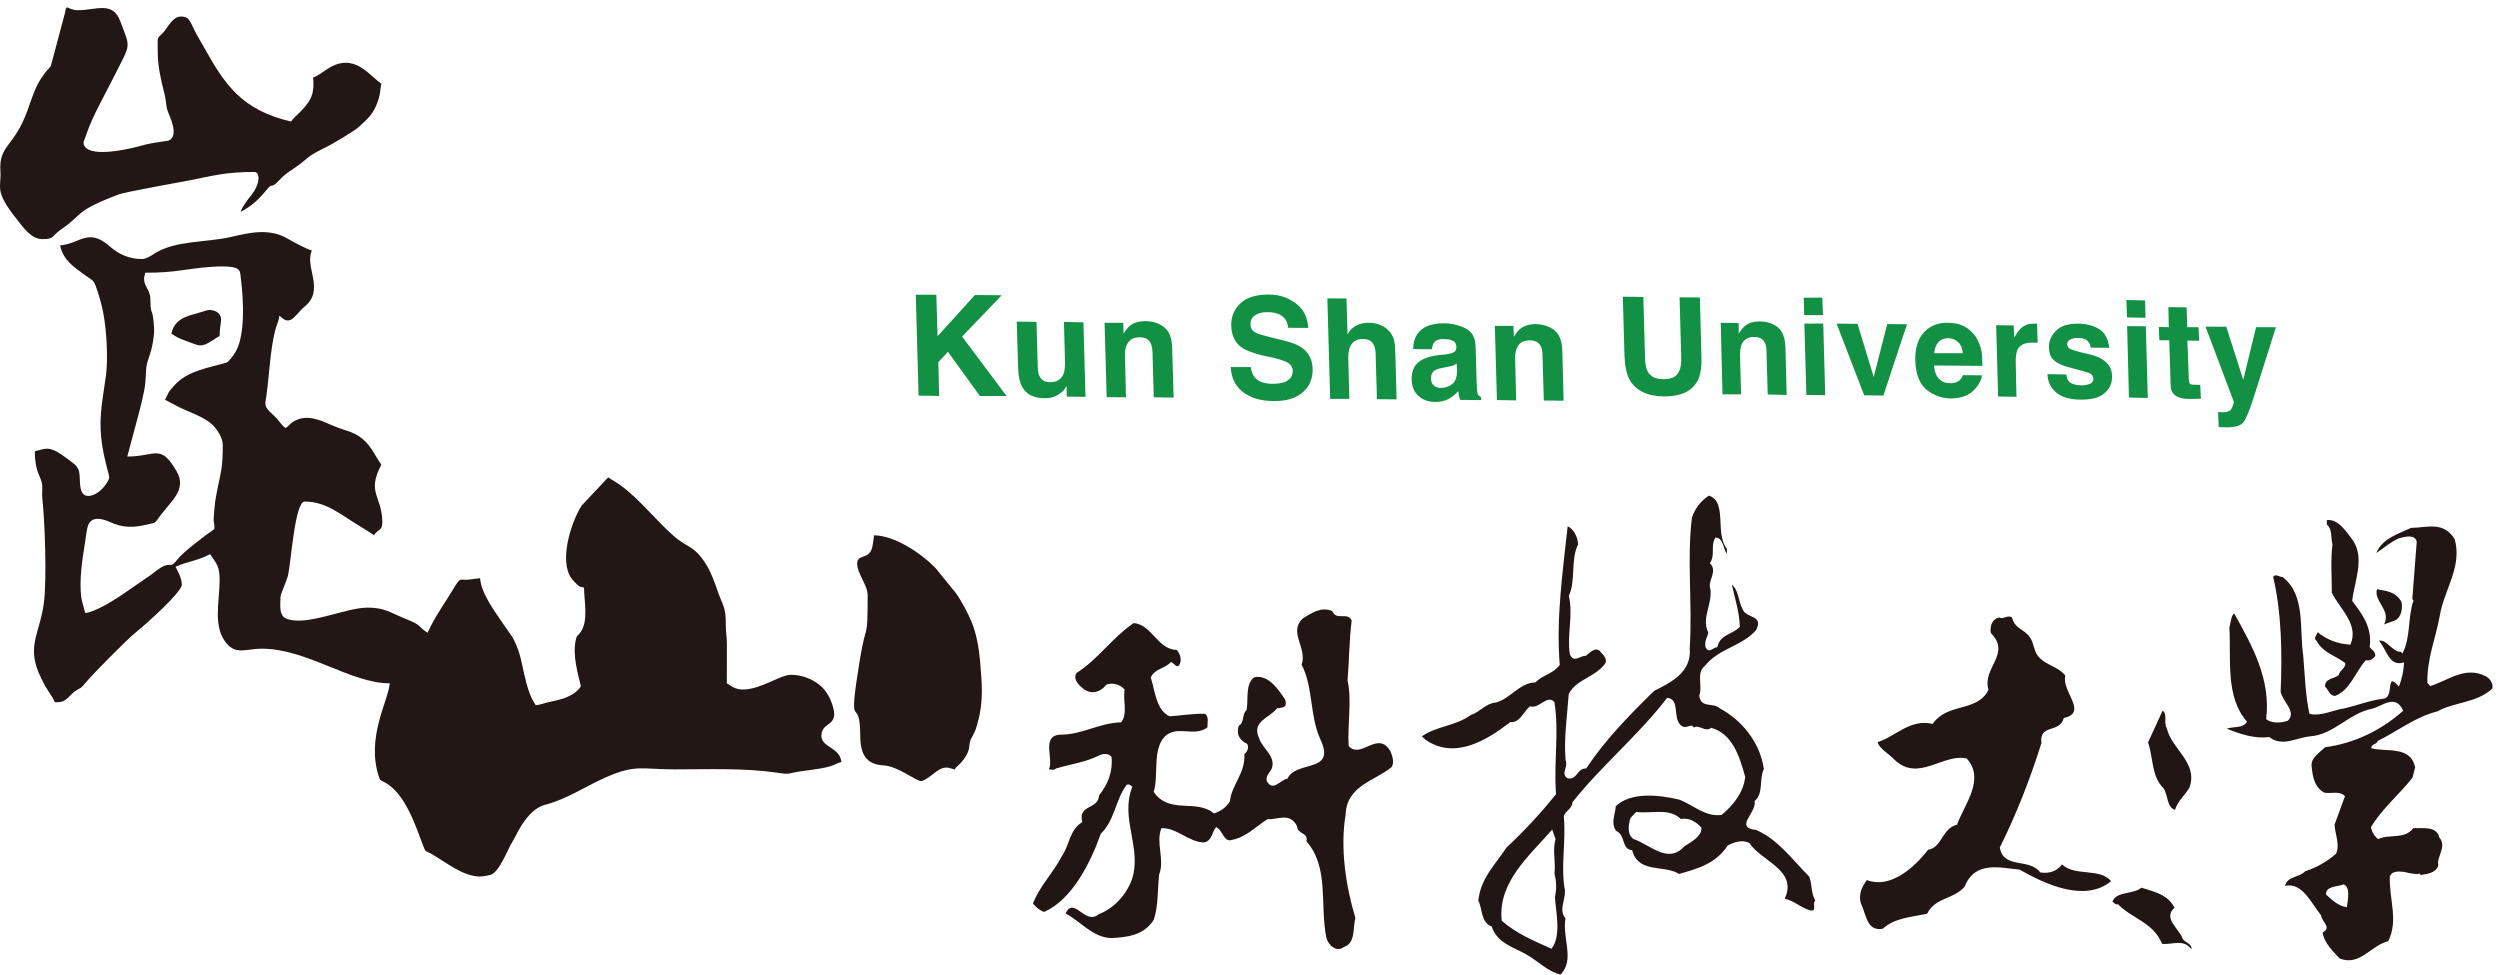 <?xml version="1.0" encoding="utf-8"?>
<!-- Generator: Adobe Illustrator 25.0.1, SVG Export Plug-In . SVG Version: 6.00 Build 0)  -->
<svg version="1.1" id="圖層_1" xmlns="http://www.w3.org/2000/svg" xmlns:xlink="http://www.w3.org/1999/xlink" x="0px" y="0px"
	 viewBox="0 0 669.92 261.17" style="enable-background:new 0 0 669.92 261.17;" xml:space="preserve">
<style type="text/css">
	.st0{fill-rule:evenodd;clip-rule:evenodd;fill:#221714;}
	.st1{fill:#211613;}
	.st2{fill:#129043;}
</style>
<path class="st0" d="M45.92,89.41c1.09,0.73,2.1,1.29,3.55,1.8c4.63,1.62,4.03,2.36,9.39-1.23c0-3.03,0.83-4.4,0.03-5.64
	c-0.46-0.7-1.17-1.04-2.18-1.24c-0.93-0.19-1.73,0.22-2.8,0.53C49.94,84.77,46.87,85.3,45.92,89.41 M229.69,151.04
	c0,2.64,2.81,5.75,2.81,8.44c0,12.81-0.33,6.64-2.05,17.09c-3.59,21.83,0,8.49,0.07,20.63c0.03,5.1,1.72,7.65,6.19,7.89
	c3.9,0.2,8.7,4.21,10.14,4.21c0.75,0,2.62-1.41,3.18-1.88c3.2-2.65,4.19-1.59,5.82-1.21c0.35-0.96,1.29-0.98,2.83-3.37
	c1.51-2.34,0.76-3.11,1.47-4.72c0.32-0.72,0.75-1.36,1.05-2.05c0.31-0.68,0.49-1.46,0.75-2.34c1.72-5.99,1.14-10.83,0.66-16.79
	c-0.27-3.17-0.99-7.26-2.21-10.18c-1-2.42-2.84-5.9-4.38-8l-4.17-5.11c-0.61-0.69-0.72-1-1.41-1.69
	c-3.63-3.69-10.76-8.51-16.26-8.51c-0.02,0.9-0.18,1.48-0.32,2.5C233.27,150.38,229.69,148.15,229.69,151.04z M38.89,73.08
	c-0.1,1.16-0.28,0.63-0.28,1.69c0,1.97,1.67,2.98,1.69,5.36c0.06,4.7,0.43,2.03,0.84,5.9c0.31,2.88,0.17,3.62-0.31,6.44
	c-0.35,1.98-1.3,3.98-1.59,5.73c-0.21,1.27-0.02,3.58-0.65,6.67c-0.41,2.03-0.87,3.98-1.39,5.93l-3.1,11.54
	c7.58,0,8.86-3.59,13.22,3.94c2.98,5.14-1.83,8.14-5.1,12.9c-0.64,0.93-0.71,0.87-1.92,1.18c-3.4,0.85-6.25,1.27-9.62,0.03
	c-1.38-0.52-5.99-3.12-7.16,0.64c-0.34,1.11-0.56,3.31-0.77,4.58c-0.71,4.32-1.56,9.96-0.98,14.37c0.2,1.47,0.74,2.91,1.06,4.29
	c2.54-0.21,7.54-3.33,9.45-4.61l8.5-5.85c5.58-4.62,4.17-0.56,6.78-3.92c1.57-2.03,7.77-6.69,9.89-8.12c0-3.23-0.43-0.31-0.03-5.09
	c0.19-2.16,0.36-3.21,0.75-5.16c1.12-5.58,1.52-6.25,1.52-12.27c0-1.82-1.2-3.57-2.07-4.68c-2.37-2.99-7.79-4.27-10.99-6.18
	c-0.87-0.51-1.6-0.81-2.42-1.25c1.35-2.55,0.54-1.67,2.57-3.9l0.27-0.3c0.03-0.04,0.09-0.1,0.13-0.14c0.04-0.04,0.1-0.1,0.14-0.14
	c3.46-3.35,8.6-4.11,12.71-5.3c1.04-0.3,0.88-0.22,1.56-0.97c0.43-0.47,0.72-0.88,1.11-1.42c3.24-4.49,2.51-15,1.85-20.28
	c-0.19-1.55-0.09-2.38-1.36-2.86c-2.9-1.1-11.61,0.18-14.08,0.55C45.62,72.88,42.83,73.08,38.89,73.08z M11.31,64.08
	c3.38,0,2.32-0.73,5.18-2.69c5.85-3.98,3.19-4.7,15.43-9.33c1.67-0.64,16.74-3.3,19.04-3.76c6.29-1.27,9.71-2.22,17.19-2.22
	c1.59,0,1.69,3.25-1.06,6.54c-0.73,0.86-2.34,3.04-2.6,4.15c3.35-1.78,5.05-3.59,7.26-6.25c1.03-1.24,0.85-0.29,2.1-1.27
	c0.18-0.13,0.38-0.37,0.57-0.56c2.39-2.46,2.33-2.14,4.98-4.01c3.77-2.66,2.21-2.41,8.17-5.35c1.47-0.72,7.29-4.17,8.37-5.14
	c2.79-2.52,4.4-3.83,5.59-7.92c0.39-1.34,0.37-2.55,0.67-3.83c-3.25-2.18-7.3-8.61-14.41-3.99c-1.19,0.77-2.88,2.07-3.88,2.3
	c0.33,3.99-0.18,5.98-3.59,9.36c-0.85,0.85-1.69,1.5-2.32,2.46c-13.25-3.09-17.74-9.89-23.27-19.78c-0.9-1.61-1.84-3.12-2.62-4.7
	c-1.34-2.7-1.49-3.66-3.66-3.66c-2.24,0-3.4,2.91-4.85,4.44c-1.67,1.74-1.33,0.57-1.33,5.13c0,3.74,0.91,7.65,1.69,10.69
	c0.71,2.78,0.43,3.57,1.01,5.18c0.42,1.18,3.06,6.36,0.37,7.74c-0.43,0.22-4.47,0.56-7.12,1.33c-2.07,0.62-13.85,3.65-15.64,0.07
	c-0.47-0.94,0.01-1.29,0.65-3.25c1.5-4.5,5.21-11.02,7.59-15.77c4.26-8.54,4.19-6.87,1.42-14.27c-2.06-5.51-6.34-2.99-11.37-2.99
	c-2.87,0-3.04-2.05-3.46,0.74L13.62,17.7c-0.68,0.94-0.82,0.65-2.6,3.31c-1.62,2.43-2.63,5.71-3.62,8.48
	c-3.62,10.13-7.76,9.2-7.29,16.48c0.28,4.38-1.77,5.08,4.4,12.79C6,60.63,8.28,64.08,11.31,64.08z M38.04,69.42
	c-3.33,0-6.18-1.25-8.51-3.31c-5.92-5.24-7.99-0.8-13.44-0.35c0.94,4.07,3.58,5.65,6.67,7.96c2.2,1.64,2.3,1.04,3.28,4.03
	c0.66,2,1.18,3.84,1.61,5.99c0.89,4.43,1.35,12.16,0.75,16.84c-0.78,5.9-1.9,10.64-1.29,16.64c0.32,3.1,1.02,6.17,1.82,9.16
	c0.41,1.52,0.53,1.61-0.13,2.73c-0.89,1.5-2.34,3.05-4.04,3.59c-2.47,0.79-3.24-0.91-3.33-3.34c-0.11-3-0.12-3.99-1.96-5.35
	c-1.35-1-2.74-2.15-4.31-3.01c-2.4-1.31-3.35-0.66-5.83-0.08c0,5.81,1.78,6.86,1.97,9.01c0.09,1.14-0.09,2.44,0.04,3.62
	c0.7,6.28,1.21,21.67,0.44,27.82c-1.06,8.61-5.05,11.84-0.67,20.53c0.64,1.27,0.95,1.92,1.71,3.08c0.47,0.71,1.68,2.54,1.86,3.2
	c1.74,0,2.15-0.12,3.11-0.83c0.85-0.63,1.41-1.48,2.18-2.02c1.97-1.4,1.21-0.28,3.23-2.68c1.86-2.2,10.69-11.2,13.38-13.36
	c2.47-1.96,12.14-10.62,12.14-12.62c0-1.69-1.03-3.54-1.69-4.79c2.84-1.36,5.78-1.53,9.28-3.38c1.81,2.7,2.54,3.23,2.54,7.03
	c0,5.65-1.97,12.65,2.05,17.09c2.55,2.83,5.27,1.2,9.21,1.2c12.14,0,23.82,9.29,34.34,9.29c-0.39,4.7-6.36,14.43-2.96,24.91
	c0.47,1.45,0.68,1.04,1.89,1.77c5.35,3.21,7.91,11.34,10.06,16.95c0.64,1.68,0.5,1.17,1.97,1.97c3.89,2.15,8.52,6.17,13.24,6.17
	c0.79,0,2.75-0.33,3.28-0.66c1.94-1.19,3.75-5.57,4.78-7.6c0.53-1.04,0.89-1.46,1.42-2.53c1.58-3.21,4.22-7.45,7.9-8.42
	c6.28-1.65,11.23-5.25,17.07-7.7c7.49-3.13,9.07-1.8,17.61-1.8c9.14,0,18.8-0.41,27.78,0.92c1.05,0.16,2.21,0.4,3.35,0.12
	c3.18-0.79,7.36-0.91,10.56-1.85c1.23-0.35,1.99-0.91,3.06-1.16c-0.33-3.96-5.35-3.84-5.35-7.04c0-4.33,5.79-1.82,2.32-9.92
	c-0.16-0.39-0.77-1.4-1.04-1.78c-1.88-2.7-5.58-4.63-9.45-4.63c-2.92,0-7.97,3.94-12.95,3.94c-1.91,0-3.06-0.91-4.22-1.69
	c0-3.57,0.01-7.14,0.01-10.71c-0.01-1.86-0.31-2.91-0.29-5.06c0.02-4.69-0.72-4.78-2.15-8.83c-0.93-2.62-1.78-5.16-3.25-7.44
	c-3.28-5.07-4.79-4.06-8.74-7.58c-4.8-4.26-8.78-9.51-13.96-13.34c-1.08-0.8-2.31-1.46-3.42-2.2l-7.09,7.54
	c-2.94,4.59-6.1,14.88-2.77,19.49c0.41,0.57,0.79,0.95,1.34,1.48c0.85,0.83,0.79,0.75,2.05,1.04c0,3.6,1.32,9.04-1.08,12.14
	c-0.73,0.95-0.85,0.51-1.15,1.95c-0.87,4.15,0.57,8.84,1.39,12.36c-1.83,2.74-5.27,3.54-8.47,4.19c-1.25,0.27-2.55,0.79-3.63,0.87
	c-1.73-2.57-2.39-5.3-3.21-8.9c-0.42-1.86-0.68-3.24-1.19-4.99c-0.38-1.31-1.23-3.32-1.84-4.35l-2.43-3.48
	c-2.22-3.33-5.9-8.08-6.25-12.33l-3.12,0.4c-2.38,0.27-1.94-1.06-4.18,2.72c-1.86,3.12-4.07,6.14-5.75,9.45
	c-0.39,0.79-0.66,1.38-1.03,2.07c-3.28-2.2-0.88-1.72-6.43-3.97c-3.55-1.44-5.08-2.78-9.61-2.78c-5.96,0-16.43,5.14-21.8,2.95
	c-2.09-0.85-1.56-3.94-1.56-5.77c0-0.84,1.68-4.32,2.03-5.85c0.77-3.26,1.83-19.75,4.44-19.75c5.9,0,9.94,3.72,14.44,6.38
	c1.45,0.85,2.81,1.74,4.13,2.62c1.05-1.57,2.25-1.14,2.25-3.37c0-7.15-4.3-7.88-0.28-15.48c-1.63-2.44-2.76-5.1-5.1-7
	c-2.59-2.1-4.65-2.03-8.59-3.79c-2.99-1.34-6.33-2.72-9.58-0.95c-1.22,0.66-1.33,1.21-2.34,1.89c-1.22-0.82-1.37-1.44-2.32-2.47
	c-0.84-0.92-1.75-1.61-2.53-2.55c-0.93-1.12-0.53-2.21-0.34-3.54c0.82-5.75,0.96-11.97,2.37-17.61c0.35-1.43,1.01-2.53,1.12-3.94
	c0.92,0.62,1.57,1.74,3.06,1.1c1.01-0.43,2.41-2.49,3.6-3.44c5.73-4.53-0.03-10.77,2.06-15.11c-1.16-0.26-5.14-2.38-6.24-3.04
	c-5.1-3.08-10.28-1.79-15.65-0.56c-6.38,1.46-14.5,0.84-20.17,4.32C40.74,68.41,39.14,69.42,38.04,69.42z"/>
<path class="st1" d="M486.45,241.34c-1.31-2.38-0.69-3.86-1.65-6.45c-4.83-4.89-8.44-10-14.2-12.48c-6.08-0.69,0.24-4.62-0.43-7.74
	c2.49-2.04,1.15-5.88,2.49-8.58c-0.97-7.14-6.02-13.22-11.83-16.28c-1.58-1.66-5.24,0.14-5.47-3.5c0.97-2.32-0.9-5.94,1.42-7.81
	c3.9-4.84,10-5.29,13.79-9.65c2.15-4.17-2.7-2.99-3.65-5.69c-1.08-2.03-1.05-5.09-2.83-6.51c0.79,3.74,2.01,7.31,2.13,11.29
	c-1.92,2.17-5.25,1.92-6.04,5.48c-1.08,0-2.26,1.93-3.17-0.05c-0.31-1.53,0.5-2.6,0.77-3.86c-1.94-3.9,1.11-7.49,0.55-11.66
	c-0.89-2.25,2.13-4.66-0.14-6.95c1.57-2.27,0.05-4.77,1.53-6.88c2.17,0.2,1.98,2.98,3.05,4.43l-0.02-1.41
	c-3.31-4.04,0.22-12.64-4.83-14.23c-2.17,1.45-3.62,3.31-4.53,5.87c-1.41,11.06,0.17,23.15-0.6,35.07c0.58,6.57-5.38,9.26-9.55,11.4
	c-6.8,6.67-13.08,13.09-18.21,20.8c-2.45-0.2-2.37,3.23-5.01,2.59c-1.89-1.29,0.29-2.91-0.49-4.83c-0.51-5.69,0.42-11.89,0.84-17.74
	c2.05-3.96,6.77-4.32,9.64-7.99c0.84-0.92-0.04-2.24-0.9-3.04c-1.27-2.04-3.03-0.07-4.17,0.81c-1.46-0.14-3.33,2.16-4.3-0.56
	c-0.74-5.38,0.97-10.38-0.24-15.53c1.9-4.03,0.44-9.71,2.47-13.76c-0.05-2.12-1.31-4.27-2.79-4.87
	c-1.29,12.14-3.14,24.52-2.12,37.16c-1.87,2.43-4.43,2.6-6.55,4.68c-4.19,0.03-6.71,4.43-10.65,5.4c-2.58,0.18-4.3,2.63-6.59,3.3
	c-3.95,2.94-9.4,3.04-13.15,5.75l0.88,0.84c7.85,5.54,16.48,0.23,22.79-4.65c2.68,0.16,3.31-2.54,5.27-4.23
	c2.64,0.77,4.49-3.32,6.57-1.15c1.32,8.2-0.24,16.24,0.44,24.66c-4.14,5.18-8.48,9.83-13.32,14.38c-2.95,4.49-6.88,8.15-7.51,14.15
	c1.19,2.36,0.63,5.86,3.58,6.94c1.44,4.5,6.05,5.62,9.44,7.58c3.1,1.81,5.67,4.53,9.01,5.31c3.92-3.88,0.39-9.84,1.33-15.05
	c-1.85-2.17-0.07-4.83-0.13-7.4c-1.25-6.57,0.33-12.85-0.32-19.87c0.29-1.56,2.31-2.07,2.29-3.84c7.94-9.98,17.47-17.69,25.4-27.99
	c3.58,0.29,1.35,5.38,3.71,7.39c1.15,0.95,2.09-0.05,3.04,0.08l0.42,0.5c1.35-0.94,3.19,1.4,4.62,0.05
	c5.77,1.63,7.58,7.65,9.13,13.17c-0.45,4.19-3.24,7.65-6.33,10.18c-4.49,0.6-7.6-2.72-11.4-4.11c-5.4-1.27-12.96-2.11-16.96,1.8
	c-0.16,2.21-1.4,4.56,0.09,6.57c2.66,1.22,1.34,4.93,4.3,5.19c1.69,6.37,8.54,3.81,12.57,6.36c4.79-1.34,9.91-2.73,13.02-7.61
	c1.73-0.89,3.86-1.68,5.83-0.68c3.14,4.91,13.04,7.22,9.47,14.93c2.55,0.52,4.55,2.64,7.1,3.2
	C486.94,244.04,485.52,242,486.45,241.34 M415.76,254.23c-4.65-2.09-9.28-3.94-13.34-7.5c-1.14-10.34,7.46-17.43,13.52-24.44
	l0.9,2.6c-0.9,3.22,0.09,5.58-0.29,9.14c0.55,2.33,0.59,4.05,0.12,6.42C416.97,244.75,418.41,250.77,415.76,254.23z M451.3,226.84
	c-4.34,4.81-9.14-0.53-13.58-2.01c-1.81-1.21-1.33-4-0.81-5.63l1.53-1.63c3.87,0.55,8.89-1.2,11.99,1.91
	c2.29-0.49,4.22,0.88,5.51,2.32C456.04,224.27,453.05,225.61,451.3,226.84z M584.82,251.42c-0.91-2.62-5.31-5.32-2.12-8.18
	c-1.82-3.62-5.64-4.32-8.86-5.37c-2.3,1.9-6.67,0.86-7.78,3.75c0.59,0.34,0.86,0.98,1.45,0.65c3.86,3.99,9.4,4.77,11.86,10.63
	c2.56,0.38,5.75-1.48,7.85,1.49C587.48,252.73,585.42,252.72,584.82,251.42z M546.74,233.79c-2.98-3.97-9.9-0.83-10.85-6.69
	c4.46-9.01,8.12-18.32,11.15-27.99c-0.67-5.23,4.91-2.51,5.98-6.7c6.68-1.48-0.7-7.16,0.43-11.36c-1.82-2.3-4.72-2.68-6.79-4.65
	c-1.8-1.69-1.51-3.96-2.7-5.61c-1.52-2.24-4.11-2.31-4.75-5.23c-1.17-1.03-2.3,0.57-3.51-0.1c-1.75,0.33-2.56,2.24-2.22,4.16
	c5.6,5.65-2.45,9.38-0.62,15.25c-3.12,6.1-11.01,3.33-14.97,9.11c-6.13-1.42-9.86,3.38-14.77,4.89c0.62,1.92,2.94,2.99,4.45,4.62
	c6.49,6.3,13.07-1.69,19.45-0.24c5.05,5.59-0.66,12.3-2.6,17.75c-4.05,0.92-3.97,6.12-7.75,6.7c-3.96,5.11-10.27,10.48-16.41,8.13
	c-1.14,1.57-2.28,3.49-1.66,6.09c1.48,2.95,1.57,7.8,5.94,6.94c3.17-2.89,7.51-3.1,11.86-4c2.26-4.49,6.9-3.71,10.05-7.25
	c2.79-7.06,9.5-5.05,14.74-4.58c7.07,4.03,17.61,8.82,24.51,3.09c-3-3.64-9.64-1.17-13.15-4.49
	C551.09,233.55,549.05,234.14,546.74,233.79z M620.78,171.75c1.72,3.19,5.07,3.96,7.65,5.9c0.24,1.42-1.53,1.94-1.7,3.22
	c-1.14,1.04-3.81,0.88-3.69,3.1c0.87,0.85,1.33,2.58,2.7,2.51c4.07-1.58,5.35-6.34,8.23-9.57c1.06,0.25,1.88-0.3,2.52-1.1
	c0.14-1.3-1.1-1.69-1.49-2.47c0.71-5.18-1.95-8.73-4.69-12.31c0.57-5.23,3.46-11.28,0.2-16.24c-1.83-2.39-3.96-5.79-7-5.42
	l0.01,1.19c1.57,1.32,0.99,3.65,1.51,5.28c-0.54,4.53-0.18,8.2-0.18,12.98c2.26,4.51,7.36,8.56,4.97,13.93
	c-3.26-0.19-6.25-1.27-8.8-3.35C620.96,170.22,619.71,170.9,620.78,171.75z M637.17,198.54c5.34-2.62,10.1-6.47,15.94-7.9
	c4.69-2.6,10.55-2.23,14.78-6.14c0.22-1.41-0.67-2.7-1.83-3.31c-5.51-2.8-10.14,1.23-14.86,2.66l-0.74-0.87
	c-0.13-6.55,2.21-11.86,3.29-17.84c1.13-7.01,6.09-13.21,4.05-20.61c-3.02-4.99-7.4-3.09-11.7-3.08c-3.33,1.62-7.62,2.7-9.34,6.74
	c2.07-1.33,3.94-3.06,6.13-3.96c1.35-0.33,4.18-1.23,4.72,0.9l-1.19,15.42l0.33,0.36c-1.6,4.41-0.7,10.07-3,14.22l-0.34-0.45
	c-2.43,0.04-3.86-3.5-5.93-2.96c2.13,2.29,2.62,7.08,6.73,5.77c-0.09,2.35-0.6,4.51-1.39,6.51c-3.65-4.36-1.21,2.7-3.94,3.2
	c-3.65,0.42-6.97,1.74-10.57,2.61c-3.12,0.41-6.25,2.22-9.44,1.48c-1.12-4.97-1.22-10.36-1.68-15.55
	c-1.08-7.38,0.68-16.35-5.54-21.13c-0.79,0.07-1.77-0.96-2.52-0.06c2.26,9.54,2.45,20.63,2.01,30.82c0.58,2.71,4.39,5.44,1.91,7.76
	c-1.65,0.57-4.28,0.85-5.79-0.45c1.31-10.73-3.8-19.72-8.57-28.3c-0.89,0.68-0.89,2.46-1.29,3.77c0.48,8.4-1.12,18.68,4.73,25.23
	c-1,1.86-3.64,1.23-5.45,1.9c3.6,1.38,7.22,2.72,11.43,2.24c3.49,2.72,7.23,0.14,10.9-0.2c6.27-0.4,10.49-6.21,16.57-7.39
	c2.63-0.53,6.31-4.22,8.4,0.52c-5.9,5.28-13.18,8.76-20.95,9.79c-1.33,1.36-3.96,2.87-3.58,5.19c0.26,2.81,0.83,5.65,3.39,6.97
	c1.86,0.37,4.06-0.6,5.54,0.94l-2.8,7.65c0.16,2.59,1.47,5.3,0.43,7.75c-2.47,2.18-5.28,3.75-8.32,4.74
	c-1.54,1.73-4.78,1.24-5.35,3.91c4.62-1.1,7.17,4.91,9.65,7.91c0.03,1.53,2.99,3.25,0.4,4.57c0.37,2.81,2.84,5.1,4.51,6.94
	c5.4,2.26,8.45-3.52,13.06-4.59c2.81-5.6,0.21-11.15,0.43-17.45l0.61-0.79c2.51-1.27,5.16,0.68,7.37,0.12l0.3,0.37
	c1.78-0.29,3.86-0.5,4.7-2.38c-0.49-2.84,2.43-5.08,0.28-7.69c-0.79-3.19-4.47-2.34-6.96-2.49c-2.36,3.17-6.51,1.48-9.42,2.95
	c-1.08-0.85-1.71-2.01-1.94-3.18c2.86-4.87,7.32-8.5,11.13-13.27l0.71-2.76c-1.17-5.9-7.66-4.05-11.76-5.14
	C635.49,199.2,636.77,199.66,637.17,198.54z M628.89,243.1c-2.24-0.29-3.92-1.86-5.62-3.44c0.04-2.31,3.11-2,4.76-2.68
	C629.95,237.82,629.09,241.22,628.89,243.1z M638.87,167.31L638.87,167.31l2.2-0.8c2.07-0.41,2.91-2.85,2.45-5.2
	c-1.65-2.96-4.26-2.91-6.57-3.42C636.03,161.14,640.81,163.46,638.87,167.31z M579.49,190.47l-3.88,8.48
	c1.44,4.1,0.87,9.16,4.14,12.26c1.23,1.8,0.87,5.15,3.08,5.8c0.71-2.33,2.78-4.03,3.91-6.03c2.29-6.72-4.91-10.27-6.12-15.9
	C579.71,193.75,580.91,191.19,579.49,190.47z M372.89,205.56c0.8-1.17,0.23-3.04-0.3-4.24c-3.4-5.79-7.87,2.26-11.19-1.4
	c-0.37-5.82,0.92-12.1-0.3-17.61c0.47-5.46,0.39-10.27,1.11-16.03c-1.14-2.46-4.06,0.2-5.21-2.53c-3-1.27-5.41,0.5-7.85,1.94
	c-4.02,3.6,1.22,7.94-0.35,12.43c3.08,5.84,2.17,13.71,4.95,19.83c4.5,9.43-6.42,5.62-8.76,10.73c-1.91,0.24-3.76,3.52-5.47,0.76
	c-0.55-1.5,0.79-2.38,1.31-3.59c1.04-3.33-2.52-5.21-3.37-7.9c-2.25-4.66,2.64-5.46,4.74-8.14c1.06-0.26,3,0.09,2.15-2.36
	c-1.96-3.08-4.73-6.8-8.26-5.94c-2.43,1.77-1.52,5.75-2.04,8.76c-1.36,1.19-0.47,3.33-2.12,4.23c-0.73,2.42,0.37,3.92,2.26,4.83
	c0.59,0.94,0.05,2.16-0.75,2.75c0.35,5.13-3.42,8.15-3.86,12.65c-1.08,1.79-2.64,2.7-4.28,3.25c-4.72-4.01-11.95,0.37-16.14-5.77
	c1.28-4.22-0.16-10,2.22-13.92c3.2-4.73,8.39-0.44,12.17-3.37c-0.04-1.23,0.49-2.71-0.6-3.65c-3.54-0.07-6.26,0.46-9.51,0.68
	c-3.57-1.54-3.92-6.71-5.06-10.39c1.01-2.39,3.76-2.35,5.36-4.13c0.83,0.06,1.66,2.16,2.45,0.39c0.52-1.22-0.04-2.73-0.87-3.66
	c-5.14-0.1-6.63-6.8-11.53-7.2c-5.64,3.84-9.63,9.77-15.27,13.34c-1.06,1.5,0.32,3.05,1.42,3.95c1.94,1.88,4.69,1.61,6.51-0.79
	c1.63-0.56,3.54-0.2,4.92,1.32c-0.53,3,0.91,6.39-0.94,8.78c-6,0.16-10.55,3.42-16.53,3.31c-4.87,0.51-1.52,6.34-2.81,9.3
	c0.53,0,1.34,0.34,1.88-0.24c3.8-1.13,7.85-1.66,11.35-3.4c1.08-0.55,2.72-0.87,3.56,0.35c0.32,3.96-0.97,7.24-3.38,10.28
	c-0.2,3.9-5.69,2.28-4.49,7.14c-3.47,2.06-3.41,6.29-5.56,9.28c-2.34,4.5-5.83,7.8-7.65,12.55c0.8,0.97,1.91,1.92,3,2.23
	c7.3-3.18,12.3-12.79,15.17-20.93c3.72-3.57,3.93-9.01,6.8-12.92c0.31-0.57,1.13-0.28,1.66,0.34c-3.41,8.47,2.71,16.44-0.14,24.88
	c-1.53,4.2-4.98,7.79-8.81,9.21c-3.77,3.24-6.59-4.96-8.95-0.18c4.1,2.2,7.41,6.52,12.29,6.61c4.36-0.22,8.73-0.75,11.37-4.92
	c1.25-3.93,0.94-7.58,1.42-12.1c1.57-3.93-0.96-8.51,0.6-12.42c4.08-0.2,7.4,3.8,11.49,3.82c2.17-0.5,2.11-2.96,3.18-4.11
	c1.91,0.88,1.97,4.27,4.4,3.39c3.78-0.8,6.21-3.52,9.4-5.54c2.48,0.31,5.97-2.03,7.9,1.95c0.08,2.14,3.06,1.57,2.51,3.99
	c6.13,7.1,3.54,16.69,5.33,25.86c0.57,2.1,2.79,3.98,4.69,2.48c3.23-1.1,2.35-5.08,3.09-7.79c-2.58-8.53-4.11-18.86-2.62-27.64
	C360.79,210.48,368.64,209.16,372.89,205.56z"/>
<path class="st2" d="M434.86,79.5l5.5,0.07l0.45,15.92c0.02,1.8,0.24,3.1,0.64,3.9c0.75,1.47,2.14,2.25,4.31,2.21
	c2.17,0.03,3.59-0.66,4.19-2.16c0.43-0.72,0.63-2.11,0.56-3.88l-0.44-15.88l5.44,0.03l0.42,15.89c0.1,2.8-0.26,4.99-1.06,6.49
	c-1.54,2.79-4.49,4.16-8.92,4.14c-4.47-0.03-7.48-1.52-9.19-4.32c-0.87-1.57-1.34-3.69-1.44-6.42L434.86,79.5z M476.41,87.69
	c1.25,1.11,1.93,2.82,2.02,5.26l0.34,12.88l-5.08-0.12l-0.33-11.59c-0.01-1.06-0.18-1.81-0.47-2.35c-0.47-0.96-1.48-1.48-2.8-1.48
	c-1.7-0.03-2.82,0.72-3.44,2.09c-0.23,0.78-0.42,1.78-0.38,2.96l0.28,10.33h-4.98L461.1,86.5l4.8,0.07l0.03,2.81
	c0.62-0.97,1.22-1.69,1.76-2.08c0.93-0.8,2.28-1.17,3.81-1.17C473.5,86.14,475.11,86.72,476.41,87.69z M488.5,84.44h-5.04
	l-0.13-4.66l5-0.02L488.5,84.44z M483.51,86.72l5.06-0.03l0.53,19.21l-5.05-0.07L483.51,86.72z M505.72,86.84l5.29,0.05l-6.33,19.1
	l-5.14-0.06l-7.39-19.21l5.61,0.06l4.33,14.24L505.72,86.84z M519.42,91.69c-0.62,0.68-0.99,1.67-1.13,2.96h7.68
	c-0.09-1.26-0.51-2.3-1.21-2.92c-0.71-0.72-1.63-1.08-2.7-1.11C520.89,90.67,520.04,91,519.42,91.69z M526.22,87.39
	c1.29,0.63,2.31,1.59,3.25,2.89c0.68,1.11,1.25,2.47,1.54,3.98c0.14,0.85,0.2,2.2,0.2,3.78l-12.94-0.1
	c0.14,1.96,0.75,3.29,1.92,4.09c0.71,0.5,1.54,0.66,2.51,0.66c0.98,0,1.82-0.22,2.46-0.83c0.33-0.3,0.64-0.78,0.83-1.33l5.12,0.06
	c-0.16,1.15-0.66,2.26-1.7,3.46c-1.57,1.86-3.84,2.74-6.72,2.73c-2.45-0.06-4.57-0.84-6.47-2.38c-1.84-1.54-2.85-4.13-2.98-7.68
	c-0.11-3.38,0.72-5.91,2.26-7.59c1.64-1.8,3.77-2.67,6.43-2.64C523.52,86.51,524.92,86.73,526.22,87.39z M545.44,86.72h0.43
	l0.15,5.13c-0.34-0.03-0.58,0.02-0.83-0.03c-0.24,0-0.47,0-0.57-0.01c-2.01-0.04-3.34,0.62-4,1.89c-0.32,0.75-0.51,1.91-0.47,3.48
	l0.2,9.16l-4.93-0.09l-0.51-19.1l4.7,0.06l0.11,3.24c0.72-1.15,1.38-2.13,1.95-2.57c0.9-0.81,2.05-1.19,3.52-1.14H545.44z
	 M553.72,100.35c0.08,0.78,0.31,1.5,0.68,1.87c0.66,0.69,1.8,1,3.45,1.06c0.91-0.05,1.71-0.19,2.29-0.47s0.81-0.72,0.81-1.31
	c-0.04-0.56-0.24-1.01-0.7-1.33c-0.47-0.31-2.2-0.78-5.21-1.59c-2.18-0.49-3.71-1.16-4.59-1.99c-0.93-0.78-1.36-1.97-1.39-3.46
	c-0.06-1.77,0.59-3.21,1.91-4.52c1.28-1.31,3.25-1.89,5.73-1.88c2.41-0.01,4.3,0.53,5.81,1.46c1.55,0.97,2.4,2.63,2.72,5.02
	l-4.99-0.05c-0.1-0.65-0.27-1.21-0.63-1.57c-0.49-0.65-1.42-1.04-2.77-1.02c-1.04-0.06-1.82,0.2-2.28,0.54
	c-0.42,0.26-0.62,0.62-0.62,1.14c0.05,0.54,0.26,0.96,0.74,1.22c0.52,0.3,2.23,0.81,5.24,1.48c1.94,0.46,3.47,1.18,4.47,2.15
	c1.02,0.98,1.53,2.13,1.55,3.58c0.11,1.88-0.59,3.48-1.97,4.65c-1.36,1.26-3.47,1.76-6.41,1.76c-2.99-0.03-5.13-0.65-6.65-1.99
	c-1.47-1.27-2.19-2.93-2.26-4.84L553.72,100.35z M574.93,85.15l-4.97-0.09l-0.15-4.66l5.01,0.1L574.93,85.15z M570,87.39l5.01,0.05
	l0.53,19.2l-5.05-0.11L570,87.39z M578.63,91.18l-0.13-3.56l2.66,0.06l-0.1-5.37l4.88,0.05l0.17,5.32h3.04l0.15,3.63l-3.15-0.05
	l0.37,10.1c0,0.79,0.12,1.25,0.29,1.52c0.2,0.12,0.76,0.26,1.81,0.22c0.14,0,0.33,0.03,0.5,0.03c0.18,0,0.36-0.03,0.48-0.03
	l0.16,3.75l-2.37,0.05c-2.39,0.08-3.99-0.3-4.83-1.27c-0.64-0.56-0.9-1.44-0.9-2.6l-0.37-11.84L578.63,91.18z M594.38,110.42
	l0.65,0.03c0.46,0,0.98,0.07,1.42-0.04c0.41-0.04,0.79-0.2,1.12-0.41c0.22-0.16,0.49-0.57,0.72-1.21c0.26-0.66,0.34-1.04,0.28-1.19
	l-7.56-20.07l5.56,0.03l4.55,14.23l3.44-14.11h5.31l-5.95,18.81c-1.17,3.65-2.12,5.89-2.8,6.74c-0.71,0.83-2.19,1.29-4.33,1.29
	c-0.45-0.03-0.82-0.03-1.07-0.03c-0.31-0.01-0.69-0.01-1.19-0.06L594.38,110.42z M245.4,78.97l5.5,0.02l0.34,11.11l10-11.04
	l7.19,0.06l-10.61,11.07l11.93,15.95l-7.16-0.02l-8.57-11.85l-2.58,2.78l0.22,9.05l-5.51-0.09L245.4,78.97z M277.75,86.25
	l0.34,12.07c0.05,1.13,0.17,1.99,0.51,2.53c0.47,1.05,1.42,1.56,2.79,1.57c1.76,0,2.95-0.74,3.57-2.13c0.3-0.8,0.44-1.82,0.43-3.12
	l-0.29-10.91l5.22,0.12l0.56,19.96l-5.02-0.06l-0.06-2.83c-0.08,0.06-0.17,0.24-0.41,0.59c-0.13,0.31-0.37,0.6-0.63,0.83
	c-0.78,0.68-1.56,1.18-2.32,1.45c-0.73,0.27-1.64,0.39-2.64,0.39c-2.94-0.03-4.91-1.11-6-3.26c-0.6-1.15-0.94-2.93-0.99-5.2
	l-0.35-12.08L277.75,86.25z M311.97,87.69c1.34,1.09,2.05,2.88,2.13,5.42l0.39,13.43l-5.32-0.07l-0.34-12.12
	c-0.05-1.07-0.19-1.85-0.51-2.43c-0.51-1.02-1.48-1.55-2.91-1.53c-1.77-0.03-2.9,0.69-3.56,2.2c-0.3,0.78-0.46,1.8-0.39,3.03
	l0.26,10.84l-5.17-0.03l-0.56-19.94L301,86.5l0.08,2.91c0.64-1.04,1.27-1.78,1.84-2.22c1.04-0.77,2.37-1.12,4.01-1.15
	C308.97,86.08,310.62,86.6,311.97,87.69z M335.16,98.36c0.2,1.24,0.55,2.14,1.09,2.77c0.9,1.13,2.49,1.69,4.66,1.72
	c1.35-0.01,2.39-0.16,3.2-0.42c1.56-0.57,2.31-1.63,2.3-3.1c-0.03-0.92-0.49-1.62-1.19-2.07c-0.85-0.44-2.05-0.94-3.74-1.34
	l-2.87-0.6c-2.79-0.66-4.72-1.42-5.81-2.17c-1.84-1.25-2.77-3.2-2.87-5.86c-0.05-2.43,0.76-4.42,2.47-5.99
	c1.67-1.61,4.2-2.37,7.62-2.37c2.8,0.01,5.2,0.81,7.22,2.37c2.01,1.47,3.15,3.68,3.32,6.57l-5.4-0.03c-0.11-1.65-0.86-2.8-2.14-3.49
	c-0.92-0.46-1.99-0.73-3.31-0.7c-1.44-0.05-2.56,0.27-3.42,0.85c-0.85,0.54-1.21,1.38-1.21,2.45c0.03,0.93,0.48,1.72,1.37,2.17
	c0.53,0.33,1.71,0.69,3.52,1.13l4.65,1.16c1.97,0.49,3.52,1.18,4.57,1.99c1.65,1.33,2.49,3.14,2.55,5.52
	c0.07,2.5-0.8,4.55-2.61,6.18c-1.87,1.63-4.47,2.43-7.86,2.36c-3.44,0-6.21-0.85-8.25-2.44c-2.05-1.66-3.12-3.85-3.2-6.65
	L335.16,98.36z M370.04,87.15c1.02,0.39,1.88,1.14,2.53,1.97c0.55,0.75,0.92,1.52,1.06,2.28c0.18,0.83,0.24,2.09,0.29,3.88
	l0.32,11.74l-5.26-0.05l-0.36-12.14c0-1.05-0.2-1.97-0.62-2.6c-0.45-0.91-1.39-1.39-2.74-1.39c-1.34-0.03-2.36,0.42-3.02,1.32
	c-0.7,0.94-1,2.23-0.94,3.97l0.28,10.76h-5.14l-0.75-26.94l5.12,0.04l0.29,9.58c0.7-1.17,1.52-1.99,2.51-2.41
	c0.98-0.43,2.01-0.7,3.1-0.66C367.94,86.48,369.04,86.68,370.04,87.15z M390.37,97.43c-0.27,0.22-0.64,0.33-0.98,0.54
	c-0.29,0.12-0.73,0.16-1.35,0.3l-1.15,0.22c-1.06,0.2-1.84,0.39-2.3,0.69c-0.77,0.47-1.14,1.18-1.13,2.22
	c0.01,0.87,0.28,1.52,0.77,1.95c0.53,0.39,1.12,0.6,1.79,0.6c1.13,0,2.12-0.27,3.09-1c0.86-0.63,1.31-1.81,1.35-3.53L390.37,97.43z
	 M387.19,95c0.95-0.13,1.62-0.27,2.03-0.43c0.75-0.3,1.06-0.83,1.06-1.54c-0.02-0.79-0.31-1.36-0.9-1.66c-0.55-0.33-1.4-0.5-2.5-0.5
	c-1.23-0.05-2.05,0.25-2.55,0.88c-0.34,0.43-0.55,1.05-0.65,1.85l-5.01-0.06c0.05-1.78,0.5-3.18,1.31-4.28
	c1.35-1.74,3.66-2.65,6.96-2.62c2.18,0.03,4.13,0.5,5.82,1.39c1.73,0.87,2.61,2.49,2.66,4.89l0.26,9.23
	c0.03,0.62,0.04,1.37,0.11,2.32c0.05,0.66,0.16,1.1,0.32,1.35c0.2,0.24,0.45,0.46,0.79,0.66l0.04,0.73l-5.6-0.05
	c-0.22-0.37-0.32-0.73-0.39-1.1c-0.08-0.39-0.12-0.79-0.18-1.24c-0.73,0.79-1.5,1.46-2.37,1.96c-1.14,0.67-2.39,0.93-3.8,0.93
	c-1.77,0-3.26-0.52-4.44-1.57c-1.19-1.02-1.82-2.48-1.88-4.39c-0.07-2.45,0.81-4.24,2.66-5.28c1.02-0.6,2.55-1.06,4.5-1.3L387.19,95
	z M416.58,88.53c1.27,1.06,2,2.91,2.07,5.42l0.35,13.43l-5.31-0.06l-0.35-12.16c0-1.05-0.18-1.83-0.47-2.41
	c-0.53-1.01-1.5-1.54-2.89-1.54c-1.8-0.03-2.98,0.66-3.57,2.22c-0.31,0.74-0.49,1.79-0.39,3.05l0.26,10.81l-5.15-0.09l-0.56-19.88
	h4.98l0.12,2.93c0.6-1.05,1.23-1.78,1.8-2.2c1.06-0.79,2.37-1.21,4.03-1.21C413.53,86.89,415.21,87.48,416.58,88.53z"/>
</svg>
